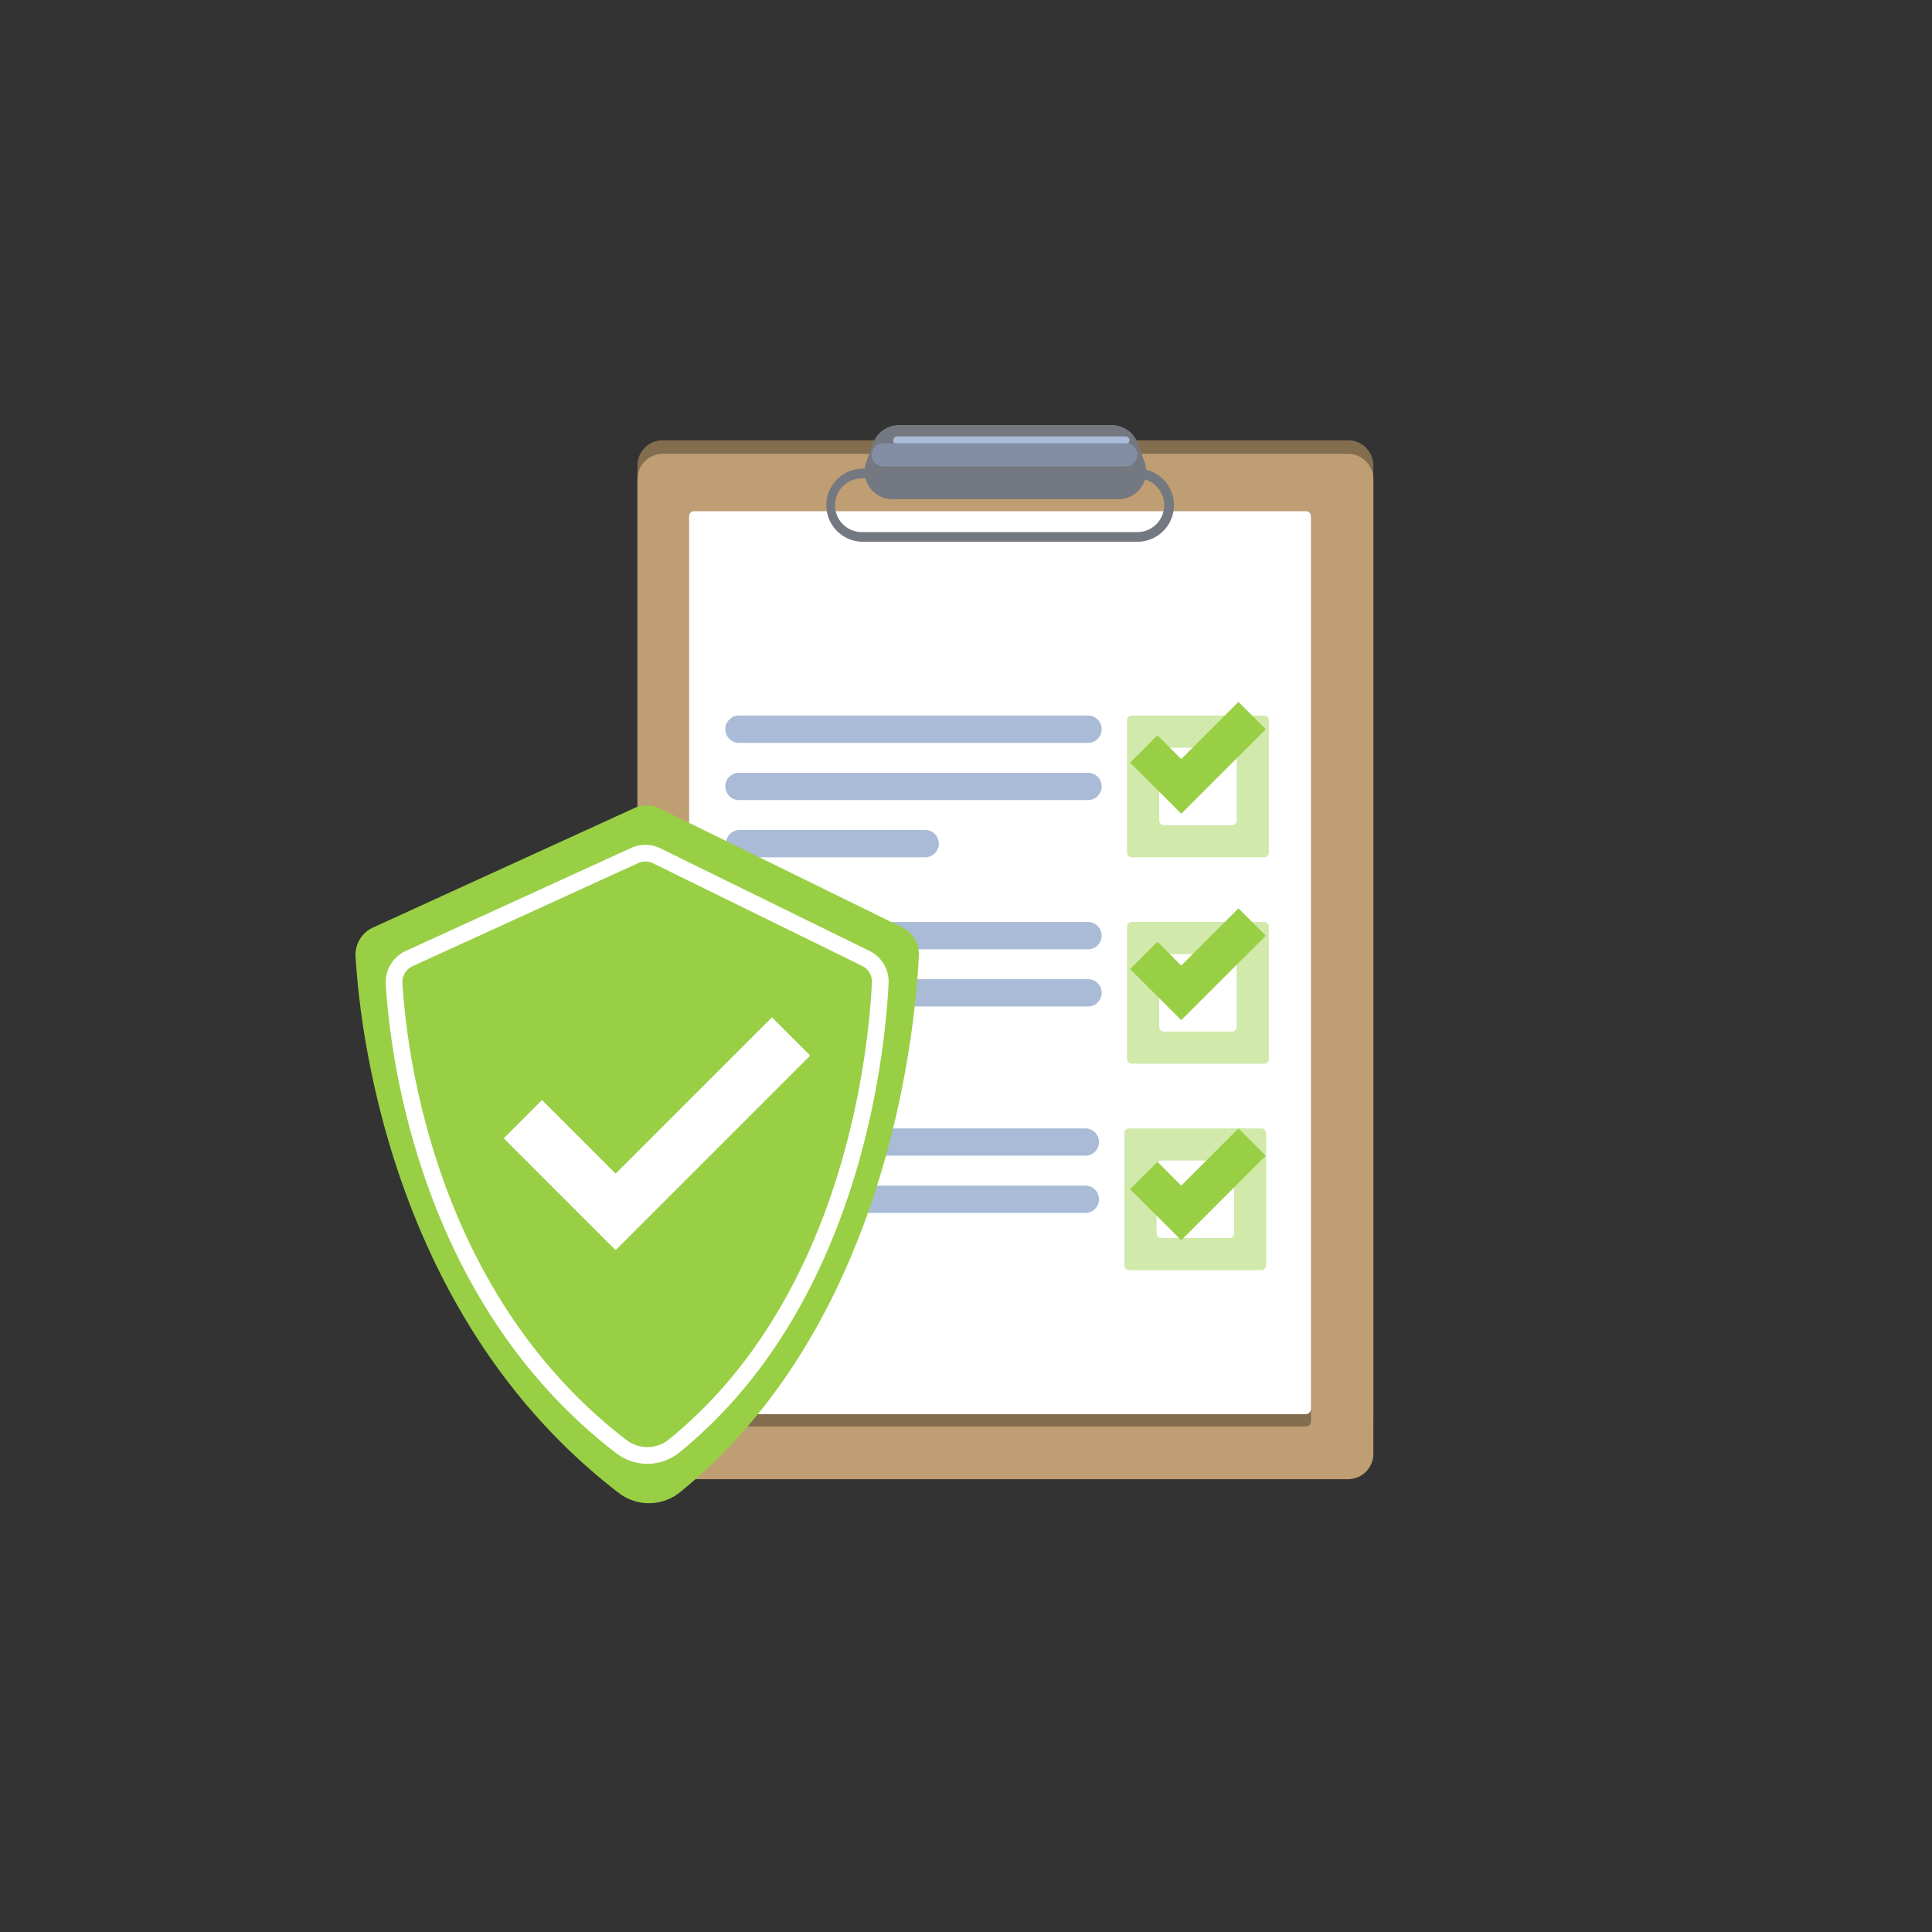 <svg xmlns="http://www.w3.org/2000/svg" xmlns:xlink="http://www.w3.org/1999/xlink" width="250" height="250" viewBox="0 0 250 250"><rect x="0" y="0" width="250" height="250" fill="#333333" stroke="none"/><defs><clipPath id="a"><rect width="131.71" height="139.515" fill="none"/></clipPath><clipPath id="c"><rect width="250" height="250"/></clipPath></defs><g id="b" clip-path="url(#c)"><g transform="translate(46 55)"><g clip-path="url(#a)"><path d="M164.981,5.888H76.273a3.258,3.258,0,0,0-3.258,3.258V132.615a3.258,3.258,0,0,0,3.258,3.258h88.708a3.258,3.258,0,0,0,3.258-3.258V9.146a3.258,3.258,0,0,0-3.258-3.258" transform="translate(-36.529 -3.913)" fill="#826d4e"/><path d="M164.981,5.888H76.273a3.292,3.292,0,0,0-3.258,3.326V135.248a3.292,3.292,0,0,0,3.258,3.326h88.708a3.292,3.292,0,0,0,3.258-3.326V9.214a3.292,3.292,0,0,0-3.258-3.326" transform="translate(-36.529 -2.166)" fill="#bf9e73"/><path d="M170.846,25.479H91.727a.689.689,0,0,0-.685.693v117.06a.689.689,0,0,0,.685.693h79.119a.689.689,0,0,0,.684-.693V26.172a.689.689,0,0,0-.684-.693" transform="translate(-47.882 -14.342)" fill="#826d4e"/><path d="M166.173,22.287H87.055a.684.684,0,0,0-.685.684V138.455a.684.684,0,0,0,.685.684h79.119a.684.684,0,0,0,.684-.684V22.971a.684.684,0,0,0-.684-.684" transform="translate(-43.21 -11.15)" fill="#fff"/><path d="M162.043,20.755H126.519a4.729,4.729,0,0,1,0-9.457h35.524a4.729,4.729,0,1,1,0,9.457m-35.524-8.206a3.478,3.478,0,1,0,0,6.955h35.524a3.478,3.478,0,1,0,0-6.955Z" transform="translate(-60.931 -5.652)" fill="#747880"/><path d="M168.056,4.772l-.863-2.39A3.6,3.6,0,0,0,163.8,0H136.311a3.6,3.6,0,0,0-3.391,2.381l-.863,2.39A3.6,3.6,0,0,0,135.449,9.6h29.216a3.6,3.6,0,0,0,3.392-4.828" transform="translate(-65.959 -0.001)" fill="#747880"/><path d="M142.789,75.229H97.623a1.766,1.766,0,1,0,0,3.531h45.166a1.766,1.766,0,0,0,0-3.531" transform="translate(-47.956 -37.636)" fill="#a9bbd6"/><path d="M142.789,90.046H97.623a1.766,1.766,0,1,0,0,3.531h45.166a1.766,1.766,0,0,0,0-3.531" transform="translate(-47.956 -45.049)" fill="#a9bbd6"/><path d="M97.622,108.394h24.093a1.766,1.766,0,0,0,0-3.531H97.622a1.766,1.766,0,0,0,0,3.531" transform="translate(-47.956 -52.462)" fill="#a9bbd6"/><path d="M142.789,128.685H97.623a1.766,1.766,0,1,0,0,3.531h45.166a1.766,1.766,0,0,0,0-3.531" transform="translate(-47.956 -64.38)" fill="#a9bbd6"/><path d="M142.789,143.5H97.623a1.766,1.766,0,1,0,0,3.531h45.166a1.766,1.766,0,0,0,0-3.531" transform="translate(-47.956 -71.793)" fill="#a9bbd6"/><path d="M97.622,161.851h8.031a1.765,1.765,0,1,0,0-3.531H97.622a1.765,1.765,0,0,0,0,3.531" transform="translate(-47.956 -79.206)" fill="#9599ae"/><path d="M142.1,182.14H96.939a1.766,1.766,0,1,0,0,3.531H142.1a1.766,1.766,0,0,0,0-3.531" transform="translate(-47.614 -91.123)" fill="#a9bbd6"/><path d="M142.1,196.958H96.939a1.766,1.766,0,1,0,0,3.531H142.1a1.766,1.766,0,0,0,0-3.531" transform="translate(-47.614 -98.536)" fill="#a9bbd6"/><path d="M217.523,75.229h-17.1a.621.621,0,0,0-.621.622v17.1a.621.621,0,0,0,.621.622h17.1a.621.621,0,0,0,.621-.622v-17.1a.621.621,0,0,0-.621-.622" transform="translate(-99.96 -37.636)" fill="#d1e9aa"/><path d="M217.528,83.55h-8.781a.622.622,0,0,0-.622.622v8.781a.622.622,0,0,0,.622.622h8.781a.622.622,0,0,0,.622-.622V84.172a.622.622,0,0,0-.622-.622" transform="translate(-104.123 -41.799)" fill="#fff"/><path d="M217.523,128.685h-17.1a.621.621,0,0,0-.621.622v17.1a.621.621,0,0,0,.621.622h17.1a.621.621,0,0,0,.621-.622v-17.1a.621.621,0,0,0-.621-.622" transform="translate(-99.96 -64.38)" fill="#d1e9aa"/><path d="M217.528,137.005h-8.781a.622.622,0,0,0-.622.622v8.781a.622.622,0,0,0,.622.622h8.781a.622.622,0,0,0,.622-.622v-8.781a.622.622,0,0,0-.622-.622" transform="translate(-104.123 -68.542)" fill="#fff"/><path d="M216.839,182.14h-17.1a.622.622,0,0,0-.622.622v17.1a.622.622,0,0,0,.622.622h17.1a.622.622,0,0,0,.622-.622v-17.1a.622.622,0,0,0-.622-.622" transform="translate(-99.618 -91.123)" fill="#d1e9aa"/><path d="M216.844,190.461h-8.781a.622.622,0,0,0-.622.622v8.781a.622.622,0,0,0,.622.622h8.781a.622.622,0,0,0,.622-.622v-8.781a.622.622,0,0,0-.622-.622" transform="translate(-103.781 -95.286)" fill="#fff"/><path d="M72.9,117.95c-.5,10.124-4.157,47.718-30.9,69.418a6.412,6.412,0,0,1-7.947.086C12.59,170.969,4.616,146.734,1.654,131A105.046,105.046,0,0,1,.006,118.058c0-.068-.006-.135-.006-.2A3.878,3.878,0,0,1,2.266,114.3l33.8-15.449a3.878,3.878,0,0,1,3.321.046l5.474,2.686L63,110.481l7.731,3.794A3.877,3.877,0,0,1,72.9,117.95" transform="translate(0 -49.277)" fill="#99cf44"/><path d="M70.429,122.435l-11.578-5.681-15.474-7.594a4.423,4.423,0,0,0-3.79-.053l-9.7,4.432-19.475,8.9a4.454,4.454,0,0,0-2.578,4.292c.111,1.848.35,4.588.862,7.945,2.063,13.528,8.555,37.082,28.943,52.741a6.634,6.634,0,0,0,4.048,1.383,6.567,6.567,0,0,0,4.149-1.476c23.263-18.88,26.595-51.232,27.062-60.7a4.423,4.423,0,0,0-2.471-4.194m.315,4.087c-.456,9.24-3.7,40.812-26.267,59.128a4.442,4.442,0,0,1-5.522.057C18.761,170.2,12.6,146.639,10.717,133.589c-.422-2.926-.627-5.324-.727-6.984a2.254,2.254,0,0,1,1.321-2.2l29.173-13.333a2.259,2.259,0,0,1,1.942.026L55.2,117.368l14.273,7a2.268,2.268,0,0,1,1.266,2.15" transform="translate(-3.916 -54.384)" fill="#fff"/><path d="M19.162,100.3l12,12L53.868,89.594" transform="translate(2.496 -10.48)" fill="none" stroke="#fff" stroke-width="7"/><path d="M19.162,93.918l4.846,4.846,9.17-9.17" transform="translate(82.845 -52.001)" fill="none" stroke="#99cf44" stroke-width="5"/><path d="M19.162,93.918l4.846,4.846,9.17-9.17" transform="translate(82.845 -25.288)" fill="none" stroke="#99cf44" stroke-width="5"/><path d="M19.162,93.918l4.846,4.846,9.17-9.17" transform="translate(82.845 3.19)" fill="none" stroke="#99cf44" stroke-width="5"/><path d="M0,0H29.581" transform="translate(70.08 1.975)" fill="none" stroke="#a9bbd6" stroke-linecap="round" stroke-width="1"/><line x2="31.373" transform="translate(68.288 3.853)" fill="none" stroke="#838ea4" stroke-linecap="round" stroke-width="3"/></g></g></g></svg>
